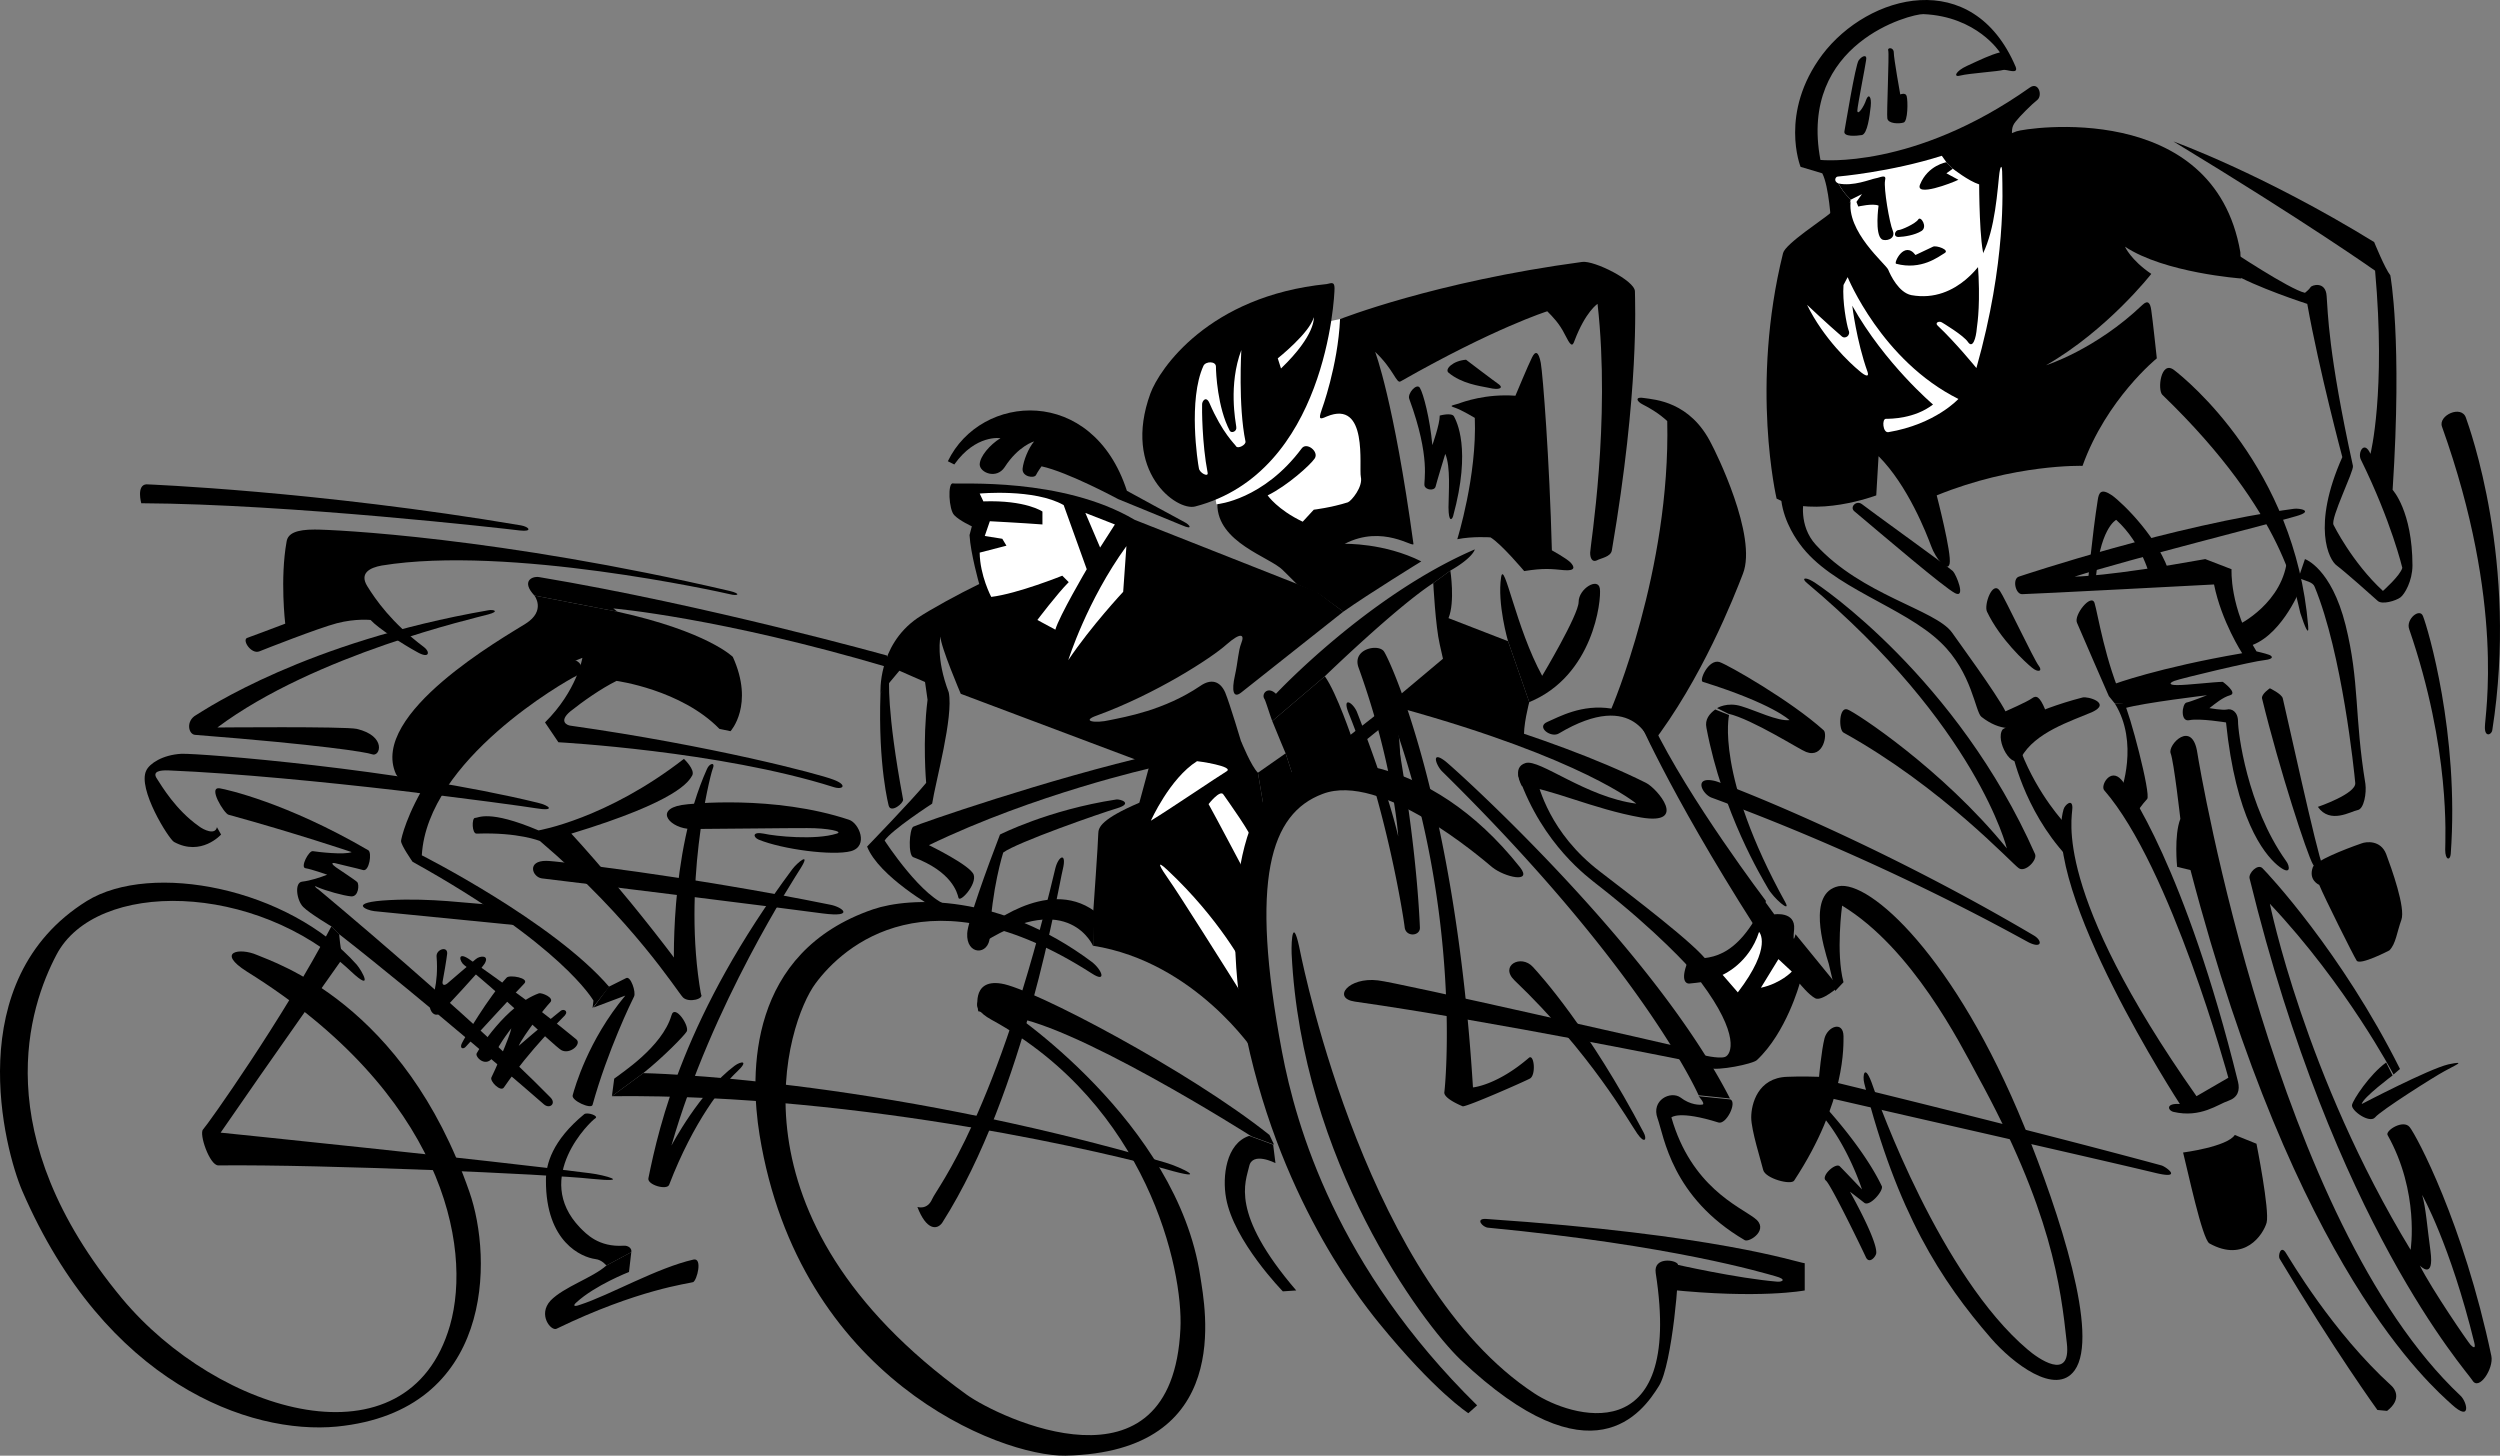 <svg xmlns="http://www.w3.org/2000/svg" width="541.784" height="315.461"><rect width="100%" height="100%" fill="#808080" stroke="none"/><path d="M292.813 159.459c.117-.203 3.168 6.48 5.899 9l3.199.398c1.008-.847-3.5-14.097-3.5-14.097 5.785-4.875 14.3-12 14.3-12l-.698-3.102c-.93-3.992-1.403-13.3-1.403-13.3l3.703-2.7s1.047 6.781-.402 10.3l12.902 5 4.598 13.2s-1.438 5.367-1.098 8.2c0 0-23.164-6.891-28.5-7.2 0 0 2.024 3.535 1.7 18.5l-5.301-2.398-5.399-9.801"/><path d="m291.512 160.158 6.899-5.398 1.601 2.398-7.3 5.902-1.2-2.902m-10.3 11.102c-2.887 1.652-5.344 4.375-6.5 8.699l-2.102-12.5 6-4.2 2.602 8"/><path fill="#fff" d="m290.41 69.158-3.597.7s-6.14 28.265-23.703 36.6l.5 2.802 21.602 6 14.898-10-6.398-23.5-3.301-12.602"/><path d="M289.212 62.459c.011 1.984-1.887 39.941-30.2 47.3-4.039 1.067-15.882-7.597-9.699-24.5 1.938-5.269 12.586-21.113 38.2-23.699.757-.097 1.71-.738 1.699.899M495.41 271.56c.786 1.188 10.032 17.118 22.903 28.797.59.54 2.332 2.817-1 5.403l-2.101-.2s-9.297-12.84-21.2-32.8c-.363-.645.262-3.09 1.399-1.2m-61.399-113.5s6.446-4.097 17.301-6.902c1.047-.32 6.43 1.2 2 3.2-4.48 1.917-12.351 4.359-15.3 9.8-1.833 3.168-5.754-3.781-4-6.098m18.397-31.203s.997-10.914 2.2-18.5c.23-1.59.695-2.629 3.102-1 2.347 1.696 10.426 9.54 12.601 17.403l-4.3.5s-1.676-7.414-7.403-12.602c0 0-3.777 1.86-4.5 14l-1.7.2m16.2-41.298c-1.086-1.078-.355-7.511 2.5-5.402 2.848 2.164 26.25 21.293 29.102 55.5.199 2.375-.711.246-1.7-2.8-.914-3.134-2.812-21.188-29.902-47.298"/><path d="M485.012 135.459s9.973-4.781 10.7-14.801l2.601 7.402s-4.277 10.457-11.402 12.098l-1.898-4.7m-26.7 17.001-1.3-1.602s-6.223-14.242-6.903-15.898c-.742-1.672 3.059-6.422 3.8-4.301.685 2.156 2.317 12.879 6.403 21.7l-2 .1m-10.801 26.001s-5.75-5.965-9.5-15.5l-2-.2s2.426 12.587 11.899 22.801l-.399-7.101m-56.602-70.102s-1.23 5.508 2.602 9.703c9.997 10.953 25.918 14.043 29.5 19 .864 1.27 9.723 13.336 11.598 17.098 0 0 4.777-2.098 5.703-2.8.977-.723 1.688-.489 2.899 2.402 0 0-5.688 7.925-13.801 1.597-1.356-1.023-2.012-9.597-8.8-16.097-8.102-7.844-23.755-11.91-30.598-21.403-1.364-1.828-4.086-6.187-4.102-11.199l5 1.7m80.101-77.7s19.223 6.879 43.5 21.8c0 0 2.333 5.747 3.5 7.2 0 0 2.633 13.754.5 46.5 0 0 4.274 4.559 4.301 16.402-.027 3.371-1.691 6.215-2.601 6.899-.992.742-4.078 1.691-5 .699-.98-.91-7.157-6.375-8.801-7.598-1.684-1.152-5.484-8.515 1.2-23.5 0 0-5.02-18.757-7.598-33.203 0 0-11.204-3.61-16.7-6.898v-4.801s12.86 8.563 16.2 9.3c0 0 .937-.737 1.199-1.198.215-.489 3.304-1.438 3.5 1.898.277 3.316.277 12.105 5.699 36.8.273 1.056-4.945 11.423-4.2 12.802 0 0 4.005 8.125 10.7 14.3 0 0 3.762-3.324 4.2-5 0 0-2.34-9.968-9-23.5-.696-1.441.718-4.289 2.1-1.203 0 0 3.372-13.3 1-39.699 0 0-14.734-10.43-43.698-28m31.3 144.199s8.356-2.84 8.098-5.199c-.219-2.39-2.832-28.055-8.8-42.5-.376-1.027-1.872-1.234-3.5-1.898l1.402-4.102s5.69 1.914 8.8 14.3c3.067 12.325 1.88 19.688 4.297 34.4.27 1.956-.281 5.488-1.7 5.702-1.429.258-5.944 3.11-8.597-.703m-12.101-23.5c-.203-.933 1.699-2.199 1.699-2.199s2.602 1.238 2.8 2.2c.274.94 7.641 34.679 8.602 36.1.938 1.43-.96 1.903-2.101-.198-1.235-2.172-7.176-20.23-11-35.903"/><path d="M459.712 168.959c1.347 1.46 13.89 19.215 25.3 65.5.43 1.812-.004 3.375-2.101 4.101-2.18.7-5.98 3.79-11.899 2.399-1.269-.336-1.687-1.938 1.399-1.7 0 0-30.172-46.331-25.2-63.902.278-.926 1.919-2.39 1.9-.297.019 2.184-4.497 17.868 26.901 62.5l6.899-4s-12.399-45.625-26.899-62.3c-.875-.97 1.313-4.946 3.7-2.301"/><path d="M460.313 152.357c1.102 1.715 5.922 19.899 5 20.801-.976 1-2.402 3.102-2.402 3.102l-3.3-4.7s4.01-10.562-1.298-19.101l2-.102M433.41 128.06c.95 1.309 7.403 14.97 8.403 16.2.903 1.148-.05 1.62-1.5.398-1.402-1.152-6.867-6.14-9.703-12.098-.703-1.421 1.176-6.875 2.8-4.5m-29.898-18.8c1.079.898 19.004 13.812 19.7 14.5.73.738 2.87 5.964.5 4.8-2.383-1.21-15.45-12.379-21.899-17.8-.988-.914.508-2.418 1.7-1.5m120.897 165c2.653 5.273 10.493 16.675 11 17.199.442.43 1.196 1.086.802-.5-5.23-21.29-11.301-32-11.301-32 .844 2.93 1.055 6.703 1.8 12.101.887 6.57-2.3 3.2-2.3 3.2l-2-3.403s1.977-12.472-5-24.898c-.477-.957 3.414-3.434 4.8-1.7 1.466 1.833 11.622 20.72 17.7 49.598.555 2.719-2.691 7.653-4.098 5.301-1.445-2.281-30.015-34-48.3-108.8-.278-1.141 1.769-3.25 2.8-2.2 1.11 1.086 17.145 18.195 29.797 43.5l-1.398 1.2s-10.184-19.38-26.801-37c0 0 7.531 37.222 30.5 75l2 3.402"/><path d="M476.212 163.26c.414 2.828 17.11 101.66 57 139.199 1.496 1.383 2.402 5.824-1.899 1.898-4.25-3.918-33.832-28.863-56.601-115.797l-2.899-.703s-.707-6.808.7-10.398c0 0-1.407-12.45-2.102-14.2-.73-1.816 4.734-7.515 5.8 0m-56.499-55.902s3.281 12.625 2.8 14.801c-.468 2.102-3.082-1.223-4-3.8-.984-2.653-5.023-13.106-11.402-19.5l-.5 8.5s-13.316 5.023-21.598.702c0 0-5.738-24.43 1.399-53.203.504-2.039 8.781-7.34 10.402-8.797 1.707-1.398 23.328-11.136 40.2-17.601 1.996-.711 42.765-7.078 48.5 26.199l.199 5.7s-16.625-1.2-25.2-6.9c0 0 1.211 2.848 5.7 5.9 0 0-9.48 12.155-22.801 19.8 0 0 10.707-3.367 20.902-13.098 1.125-1.062 1.684-.488 1.899 1.2.261 1.64 1.199 10.398 1.199 10.398s-10.918 8.824-16.098 23.3c0 0-14.777-.46-31.601 6.4"/><path fill="#fff" d="m399.512 61.76.899-1.7s7.375 18.106 24 26.399c0 0-4.98 5.488-15.2 7.199-1.195.148-1.425-2.898-.5-2.898.977 0 6.204 0 10.2-3.102 0 0-10.41-8.777-17.5-21.398 0 0 .91 7.628 3.3 14.3.387 1.102-.253 1.168-1.898-.3-1.68-1.38-7.62-6.848-11.203-14.2 0 0 4.535 4.266 7.602 6.899.675.531 1.922-.258 1.398-1.399-.426-1.234-1.379-6.222-1.098-9.8m21.301 8.097s4.793 2.844 5.7 4.301c.996 1.395 1.707-.746 1.898-3.098.164-1.207.816-5.586.2-14.101 3.265-4.957 4.003-12.52 4.6-18.7.227-2.386.712-3.097.7-.199.012 2.801.96 18.485-5.598 41.7 0 0-4.488-5.516-8.402-9.2-.633-.586.23-1.066.902-.703"/><path d="M518.513 233.06s-6.418 4.774-6.7 6.2c0 0 14.535-7.606 18.797-8.602 4.293-.902 1.203.285-.898 1.5-2.176 1.16-13.817 8.527-15 10-1.192 1.379-5.23-1.473-5-2.7.242-1.152 3.808-6.612 7.398-9.198l1.403 2.8m15.897-142.5c.688 1.977 11.423 31.325 5.7 67.7-.133.945-1.644 1.64-1.598-.7-.046-2.414 4.47-26.648-9.3-65.101-.875-2.446 4.265-4.79 5.199-1.899m-9.301 43c.985 2.454 7.89 25.391 6 51.5-.113 1.446-1.195 1.45-1.2-.902.005-2.398 1.192-21.644-7.8-47.8-.8-2.192 2.34-4.731 3-2.798m-124.7 20.2c1.614.566 20.446 12.793 34.5 30.097 0 0-6.452-26.57-43.3-57.5-1.265-1.039-.457-1.383 1.203-.398 1.668.914 31.367 21.11 48.2 59.101.601 1.293-2.102 4.067-3.5 3.098-1.454-.934-16.657-17.566-38-29.398-1.102-.637-.993-5.75.898-5m96.699-43.5c1.192-.18 4.527.457.5 1.597-4.05 1.235-36.125 9.317-48 13.102 0 0 7.121.015 28.3-3.801l5.7 2.2s-.504 8.269 5.402 17.8c0 0 1.934.445 2.598.7.762.222 1.473.937-.898 1.202-2.38.207-18.297 4.008-19.5 4.5-1.176.461-1.176.934.699.899 1.93.035 7.867-.676 9.8-.7 0 0 3.298 2.399 1.602 2.899-1.633.45-3.297 1.875-4.5 2.8 0 0 2.867.505 3.797.302.969-.274 2.399.437 2.402 2.597-.004 2.117 1.895 18.274 10.399 30.203.86 1.075 1.238 3.516-1.899.899-3.039-2.61-8.98-10.215-11.101-30.899 0 0-5.719-.937-7.899-.5-2.097.512-1.625-3.527-.699-3.8.977-.2 4.5-1.602 4.5-1.602s-13.742 1.64-17.8 2.8l-2.403-5.198s9.55-3.567 27.8-6.7c0 0-4.468-6.843-6.097-14.902 0 0-40.187 2.117-41.601 2.102-1.438.015-2.153-3.313-.7-3.801 1.399-.461 33.477-11.153 59.598-14.7m-24 139.501s9.52-1.235 11.203-3.801l4.7 1.898s2.882 14.45 2.199 17.102c-.739 2.574-4.778 8.75-12.399 4.5-1.562-.91-4.738-15.946-5.703-19.7m28.102-61.8c.379-1.297 6.605-3.824 10.601-5.2.965-.374 4.082-.761 5.297 2.301 1.16 3.114 4.25 11.668 3.3 14.297-.952 2.598-1.19 5.211-2.597 6.602 0 0-6.433 3.363-7.101 2.199-.758-1.215-6.934-13.566-8.102-16.398 0 0-2.394-.973-1.398-3.801m-101.5-159.5c.144-.688 2.37-14.446 3.101-15.399.696-.949 1.883-1.422 1.598 0-.188 1.43-1.852 9.746-1.898 10.899.046 1.222 1.472-.914 1.898-2.301.523-1.465 1.238-.754 1 1.402-.238 2.121-.715 5.922-1.898 6.2-1.192.199-4.043.437-3.801-.801m9.3-2.801c-.18-.703.438-14.02.2-14.7-.239-.745 1.187-.745 1.199.4-.012 1.23 1.402 9.1 1.402 9.1s1.2-.503 1.399.4c.277.995.277 5.511-.7 5.702-.921.286-3.3.286-3.5-.902"/><path d="m401.61 40.76-1.5 6.398-3.297 1.102s-.43-7.872-1.902-10.7l-4.7-1.402s-4.722-11.695 4.7-24.3c9.965-13.177 32.598-19.227 41.902 2.6.707 1.794-1.941.505-2.703.7-.664.281-7.555.758-9.2 1.2-1.679.507-1.206-.919 1.403-2.098 2.621-1.196 4.996-2.387 7.098-2.903 0 0-4.953-7.797-16.598-8.297-2.61-.082-27.086 6.203-22.3 31.598 0 0 20.164 2.164 45.398-15.7 1.863-1.308 2.805 1.708 1.601 2.7-1.175.91-3.789 3.523-4.699 4.7-.988 1.198-.754 2.152-.8 3.3l-2.602 6.5-31.8 4.602"/><path fill="#fff" d="M423.212 36.56s3.343 2.641 5.699 3.399c0 0 .023 13.496 1.2 15.898 0 0-5.692 9.953-15.9 8.102-2.741-.559-4.523-4.324-5-5.5-.476-1.203-9.265-8.328-8.1-15.2 0 0-1.552-1.296-2.7-3.5-1.125-.453-.664-1.511-.098-1.5 0 0 11.375-.96 22.5-4.5l1 1.399 1.399 1.402"/><path d="M398.41 39.76c3.2.687 6.942-.918 8-1.102 1.08-.172 2.505-1.062 2.102.5-.308 1.645.938 9.129 1.7 10.902.664 1.793-1.625 2.286-2.399 1.797-1.57-1.074-.703-7.297-.703-7.297-1.223-.55-4.398.2-4.398.2l-.399-1 1.2-1.7-2.403 1.2s-1.55-1.297-2.7-3.5m12.5 17.398c-.581-.102 1.747-5.129 4.2-1.898 0 0 3.07-1.45 3.8-1.801.696-.36 3.727.71 2.5 1.398-1.269.739-5.01 3.766-10.5 2.301"/><path d="M411.41 49.857c.563.035 3.743-1.39 4.302-2.297.511-.875 2.113 1.618.699 2.5-1.438.903-3.754 1.258-5 1.297-1.25-.039-.715-1.465 0-1.5m10.402-14.699s-3.992.633-5.703 4.8c-1.195 2.805 6.883-.284 8.3-1l-2.597-1.398 1.399-1-1.399-1.402M316.11 87.459c.969-.363 5.902-2.164 12.3-1.7 0 0 2.868-6.878 3.602-8.3.692-1.43 1.407-1.43 1.899 1.199.457 2.598 1.883 20.89 2.402 40.602 0 0 3.043 1.675 4 2.597.946.977 1.184 1.926-1.402 1.703-2.64-.25-4.305-.488-8.598.2 0 0-4.972-5.914-7.3-7.301 0 0-3.852-.278-7.2.398 0 0 4.297-13.742 3.797-26.297 0 0-2.824-1.703-4.297-2.203-1.379-.449-.664-.449.797-.898m-41.398 92.5c-3.903 14.988-5.328 30.312-2.801 48.101 0 0-12.863-19.57-35-23.101v-7.2s1.11-15.644 1.102-17.101c.008-1.394.722-3.176 8.898-6.7l3.2-11.8 18.902-1.398s2.152 5.316 3.597 6.699l2.102 12.5"/><path fill="#fff" d="M269.712 209.56s-5.317-10.336-16.7-21c-2.785-2.62-1.449-.386.301 2.098 1.817 2.508 12.153 18.902 16.399 25.7v-6.798m-7.802-35.3s2.485-3.192 3.2-2.102c.711 1.047 6.414 8.89 6.8 11l-2.198 5.7s-6.387-12.087-7.801-14.598m-12.501 3.597s4.067-9.144 10-12.898c.126-.031 8.192 1.117 6.403 2.199-1.773 1.059-12.824 8.543-16.402 10.7"/><path d="M205.61 150.06c1.047 5.325-2.844 19.23-3.598 24.098 0 0-8.824 5.711-10.3 8 0 0 8.316 12.86 14.199 14.2l-3.398.402s-12.07-6.805-14.602-13.301c0 0 9.781-10.102 12.8-13.801 0 0-.823-9.105.302-18l-.903-6.398 5.5 4.8"/><path d="M192.712 147.06s-.664 6.543 3 26.2c.117.84-2.602 2.976-3.102 1.398 0 0-2.348-8.582-1.797-24.398l1.899-3.2m43.898 63.899c-35.195-22.59-53.832-6.031-59.898 2.199-6.051 8.16-20.664 50.574 32.8 89.102 6.852 4.898 44.547 23.129 46.301-14.301.637-12.813-7.097-48.461-41-67-5.336-2.942-2.808-5.7.797-3.899 3.524 1.766 39.52 26.356 44.5 59.5 1.031 6.809 7.492 38.137-29.2 38.899-14.28.226-57.753-16.801-66.3-69.5-2.172-13.399-2.5-39.606 24.602-48.899 7.996-2.718 27.426-3.539 47.398 11.399 2.211 1.699 3.313 4.664 0 2.5m39.3 37.101.5 4s-5.007-2.586-5.698.7c-.735 3.367-4.297 10.023 10.199 26.898l-2.899.2s-10.648-10.9-12.3-20.2c-.856-4.668-.012-11.848 5-13.5l5.199 1.902M205.41 99.959c7.13-14.785 31.364-16.567 38.802 6.398 0 0 11.453 6.262 12.5 6.801 1.09.527 1.98 1.777-.5.7-2.508-1.063-11.774-4.805-13.899-5.7 0 0-10.886-5.875-16.601-7.098 0 0-.88 1.223-1.2 1.899-.39.75-3.062.394-2.902-1.399.195-1.773 1.266-4.445 2.5-5.902 0 0-3.402.941-6.398 5.602-1.758 2.644-5.352 1.203-5.399-.602.047-1.762 2.184-4.258 4.5-5.7 0 0-5.343-.874-10 5.7l-1.402-.7"/><path d="m245.91 112.658 39.5 15.602 5.7 4.3s-20.3 16.055-22.098 17.5c-1.765 1.407-2.12-.375-1.402-3.601.707-3.192.707-5.328 1.402-7.102.727-1.793.016-2.504-3.199.301-3.199 2.898-15.316 10.738-28.101 15.402-3.547 1.235-.403 1.75 2.8 1 3.211-.675 11.766-2.097 19.598-7.402 2.309-1.613 4.285-1.113 5.402 1.402 1.02 2.473 3.5 10.797 3.5 10.797l-22.8 3.801-38-14.3s-4.407-10.298-4.399-12.4c0 0-1.074 4.598 1.797 12.102l-10.7-4.703-4.097 4.903s-.668-10.297 8-16.301c2.782-1.863 8.895-5.215 13.399-7.399 0 0-1.871-6.578-2.102-10.601l.5-1.899s-2.644-1.203-3.797-2.402c-1.222-1.18-1.46-7.121-.3-6.898 1.214.254 23.667-1.407 39.398 7.898"/><path fill="#fff" d="M212.313 106.959s11.809-1.113 18.2 2.5l5 13.898s-6.043 10.29-6.801 13.102l-3.899-2.102s4.297-5.703 6.797-8.199l-1.398-1.398s-9.653 3.894-15.399 4.597c0 0-2.453-4.62-2.5-9.597l5.797-1.5-.898-1.5-3.801-.602 1.101-3.2s7.114.372 11.399.7v-2.8s-3.57-2.516-12.8-2.2l-.798-1.7m22.899 4.2 6.398 2.5-3.2 5zm8.898 7.199-.7 9.903s-6.933 7.406-11.897 14.8c0 0 4.015-12.859 12.597-24.703"/><path d="M214.512 202.959c-.16 4.199-5.18 4.105-4.902-.7.106-2.566 4.274-14.046 7.102-21.402 0 0 10.437-5.336 25.199-7.597.875-.121 3.719.82.2 1.898-3.61 1.063-21.778 7.41-24.7 9.602 0 0-2.555 8.046-2.899 18.199"/><path d="m250.813 163.357-1 3s-25.453 5.66-48.5 16.801c0 0 8.98 4.352 9.7 6.402.707 2.13-3 6.172-3.301 5-.27-1.109-1.41-5.671-9.801-8.8-1.156-.434-.844-6.055 0-6.602.8-.477 29.18-10.379 52.902-15.8m-38.801 55.8s-1.789-7.105 5-6c6.754 1.035 40.61 18.856 58.098 32.8l1 2.102-4.898-1.8s-40.317-25.653-53.5-26l-5.7-1.102"/><path d="M198.813 261.56s2.14.746 3.2-1.703c1.082-2.543 13.914-17.867 26.699-71.699.703-2.758 2.539-3.547 1.601.3-.965 3.755-8.093 48.188-26.101 76.5-1.149 1.684-3.492 1.626-5.399-3.398"/><path d="M213.212 201.459s13.523-11.621 24-4l-.301 7.601s-5.188-12.37-23.5-1l-.2-2.601m81.699-42 3.302 9.8s-9.836-2.128-17 2l-2.602-8s-1.5-3.519-2.898-7l11.398-9.699c2.59 3.598 6 13.797 6 13.797l1.8-.898m87.802 35.801s-16.742-22.055-24.602-38.403l-3.898-2.898s7.125 17.11 26 46.699l2.5-5.398m-49.802-26.602c.653 1.89 2.852 11.824 13.802 20.2 7.023 5.405 20.922 15.948 23.3 19.5l-3.601 1.702s-7.094-8.105-20.2-18.3c-1.89-1.528-11.843-8.575-17.1-23.5-.446-1.407 3.12-1.707 3.8.398m-6.098-29.699s-2.383-8.137-1.5-13.899c.645-3.863 3.235 11.082 8.899 21.399 0 0 7.879-13.172 7.898-16-.02-2.871 4.246-5.442 4.602-2.899.367 2.52-1.414 18.914-15.301 24.598l-4.598-13.2m5.399 70.602c1.496 1.614 12.136 13.305 24 35.899.758 1.387.254 2.59-1.399.199-1.675-2.36-9.992-17.328-26.601-33.2-3.301-3.187 1.406-5.75 4-2.898m-50.399-3.101c.813 3.851 14.742 71.93 50.7 95.5 7.554 5.02 32.386 13.094 26.3-26.102-.515-3.531 4.305-2.86 4.797-1.898.457.941-1.183 21.77-4.098 26.398-3.523 5.668-14.453 21.348-43-5.699-8.37-8.023-34.417-43.043-36.601-88-.102-3.043.285-8.504 1.902-.2"/><path d="M329.41 187.959c2.806 3.554-3.358 2.117-6 0-2.585-2.16-24.179-20.742-36.8-15.899-11.293 4.254-15.844 18.368-8.797 55.797 3.094 16.39 11.887 46.805 42.297 76.703l-1.898 1.7s-7.13-4.512-19.5-19.7c-4.723-5.851-23.508-29.957-29.899-68.703-.765-4.46-5.25-38.949 10.399-50.097 6.61-4.7 30.21-5.008 50.199 20.199m66.902 20.898c-1.12-3.574-4.683-15.336 2.098-16.797 6.762-1.39 25.277 15.176 40.3 52.098 7.7 19.02 16.274 45.328 10.9 52.8-4.102 5.755-13.536-1.636-18.098-6.898-10.895-12.547-20.399-27.277-27.5-55.3-.442-1.645.066-4.723 1.898.699 1.164 3.562 14.707 41.101 33.5 57 2.043 1.773 9.484 7.18 8.5-1.399-1.336-12.3-3.297-28.754-19.5-58.203-3.633-6.722-13.973-27.336-29.2-36.597 0 0-1.402 10.21.301 16.597l-1.8 1.903-1.399-5.903"/><path d="M322.012 264.158c50.188 3.406 67.004 9.316 69.098 9.602v5.898s-9.7 1.895-29.7-.2l1.5-5.5s13.513 3.079 22.302 3.802c.98.07 2.14-.485-.5-1.2-2.586-.71-22.07-6.652-62.2-10.5-1.207-.066-2.882-2.011-.5-1.902"/><path fill="#fff" d="M259.813 101.459c-.246-1.18-2.367-14.86 1-22.2.492-.988 2.692-1.035 2.7.2-.008 1.262.347 8.926 3 13.898.324.582 1.625.196 1.398-.898-.129-1.047-1.734-9.067 1.102-16.602 0 0-.696 12.168.898 19.801.16.75-1.594 1.637-2 1.102-.309-.536-2.98-2.852-5.8-9.403-.74-1.68-1.638-.402-1.598.301-.04.727-.04 8.387 1.199 14.8.21 1.024-1.774.063-1.899-1m17.097-23.8s6.907-5.492 7.802-8.898c0 0 .531 3.761-7.102 11.097l-.7-2.199"/><path d="M366.012 207.76c3.95-.079 10.293.73 16.399-12.5l2.101 2.898s4.622-.719 4.301 3.2c-.39 3.925.297 1.1.297 1.1l9.3 11.4s-3.573 3.187-5 2.5c-1.425-.739-3.398-3.2-3.398-3.2s-2.898 10.656-9.3 16.602c-.883.8-8.328 2.37-10.5 1.699l-1.602-2.899s3.774.957 5.203.5c1.422-.492 3.324-4.77-5.203-16.203 0 0-1.93.266-2.598.301-.753-.035-1.945-.867 0-5.398m33.5 16.8c-.043 1.696.672 13.985-10.699 31.297-.687 1.028-6.21-.441-6.703-2.297-.46-1.945-2.598-8.597-2.598-11.402 0-2.898 1.426-8.602 7.801-8.8 2.89-.145 6.899 0 6.899 0s.508-5.743 1.199-8.4c.734-2.57 4.059-3.757 4.101-.398m-31.402 13s1.422 1.579.902 1.797c-.546.14-2.687.14-4.8-1.5-2.164-1.566-6.442.57-5 4.5 1.41 3.91 3.015 17.098 18.898 26.403 1.008.562 5.5-2.356 2.102-4.801-3.371-2.543-13.707-6.82-18-21.801 0 0 1.617-1.594 10.199 1.102 1.672.511 4.07-4.297 2.602-5l-6.903-.7m4.5-94.101c1.848.597 15.457 8.363 22.602 14.8.863.774-.02 6.157-3.801 4.7-1.316-.457-11.66-7.098-16.898-8.301l-2.403-1.2s2.176-1.398 5.3-.398c3.052.903 7.806 3.278 10.403 3 0 0-3.55-3.527-18.8-8.3-.864-.262 1.234-4.965 3.597-4.301M356.313 86.26c2.258.355 10.012.695 14.598 10 .762 1.39 10.027 19.921 6.8 28.097-1.898 4.922-8.89 22.832-19.898 37.102 0 0-3.25-12.488-20-2.5-1.73 1.023-4.988-1.434-2.5-2.5 2.5-1.074 7.489-3.926 13.899-2.899 0 0 12.836-29.894 12.101-62.3 0 0-1.758-1.809-5.3-3.602-1.336-.645-1.805-1.77.3-1.398m-50.903.199c-.472-1.176 1.634-3.54 2.302-2.399.758 1.235 2.183 6.7 2.699 12.399 0 0 1.621-4.512 1.601-6.399 0 0 2.637-.726 3.098.2.488.972 3.817 6.914-.2 21.597-.222.774-.976 1.473-1-1.898.024-3.281.5-8.746-.698-11.602 0 0-1.89 6.18-2.102 7.102-.265.98-2.164.742-2.398-.2-.242-.956 1.422-5.945-3.301-18.8m8.499-5.699c-.89-.743.974-2.594 3.802-2.801 0 0 6.203 4.722 7.199 5.398.902.75-.047 1.223-2.2.703-2.124-.43-5.925-.906-8.8-3.3"/><path d="M286.41 88.857s3.528-9.504 4-19.699c0 0 20.435-8.098 52.5-12.398 2.614-.325 11.415 4.062 11.403 6.398.012 2.414.965 21.188-5 56.102-.218 1.437-2.351 1.675-3.3 2.199-.954.426-1.43-.524-1.403-1.7-.027-1.203 4.488-28.288 1.602-53.902 0 0-2.578 1.617-5 8-.477 1.442-.903.985-2.102-1.398-1.18-2.371-2.601-3.797-3.797-5 0 0-11.398 3.578-31.8 15.199-.907.523-1.458-2.59-5.5-6.398 0 0 4.042 10.46 8.3 41.597.164 1.04-6.633-4.289-14.902 0 0 0 8.504-.25 16.602 3.801 0 0-11.184 6.879-16.903 10.902l-5.5-4-4.5-1.902s-1.742-1.797-3.097-3.098c-2.81-2.863-14.211-5.953-14.2-14.3 0 0 9.965-.918 18.297-12.102 1.067-1.434 3.79.73 2.8 2.2-.913 1.378-5.901 5.894-10.198 8 0 0 2.156 3.12 7.601 5.702l2.399-2.601s3.8-.453 7.398-1.602c.777-.312 3.293-3.367 2.8-5.5-.46-2.144 1.68-16.875-7.398-13.097-1.421.64-1.851.734-1.101-1.403m12.199 123.602c3.961.39 63.082 13.851 67.402 14.898l1.399 2.903s-43.852-8.942-73.8-13.2c-4.981-.73-1.419-5.363 5-4.601m31.202-42.102s-2.336-4.043.797-5c3.047-.941 13.024 7.375 24 8.801 0 0-11.45-9.742-51.098-20.7l-1-2.698s32.805 8.191 54.2 18.898c2.418 1.2 9.258 9.25-1.102 7.5-10.312-1.812-20.055-6.445-25.797-6.8"/><path d="M275.712 156.26c-.688-1.852-1.442-4.418-1.7-4.801-.707-1.063.72-2.844 2.5-1.102 0 0 19.958-21.344 43.098-31.297 0 0-.328 1.754-5.297 4.598l-3.703 2.7c-8.082 5.269-23.5 20.202-23.5 20.202l-11.398 9.7m120.198 84s8.075 8.742 11.903 16.8c.426.98-2.64 4.532-3.8 3.598a232.449 232.449 0 0 0-3.102-2.398s5.926 10.46 5.7 13.3c-.075.762-1.438 2.387-2.2 1-.664-1.464-7.555-15.718-8.7-16.703-1.23-.918 2.098-4.004 3-3.097.997.992 4.801 5 4.801 5s-2.855-8.996-8.3-15.602l.699-1.898m-82.699-75.301c2.605 2.066 44.914 40.324 61.699 73.101l-6.8-.703s-11.766-27.086-55.598-70.199c-1.274-1.262-2.5-4.644.699-2.2m58.5 4.302c2.144.57 34.176 12.855 69.101 33.5 1.79 1.086 1.782 2.879-1.101 1.5-2.82-1.473-30.977-17.512-68.801-31.403-2.066-.785-3.992-4.758.8-3.597m25.602 65.199s40.41 9.789 71.098 18.101c.988.282 4.68 3.012-1 1.7-14.004-3.36-50.832-11.676-71.3-16.403l1.202-3.398M294.41 144.658c-1.437-4.074 4.317-5.191 5.5-3.5 1.196 1.637 15.45 32.047 19.302 94.5 0 0 5.175-.437 12.101-6.398 1.172-1.02 1.63 3.82.2 4.5-1.422.746-13.301 5.976-14.5 6 0 0-4.266-1.688-4-3.102.21-1.437 3.773-38.266-10.7-79.3 0 0 4.492 22.976 5.399 43.6.133 1.946-3.043 2.184-3.301 0-.219-2.093-4.02-26.327-12.098-46.3-1.515-3.73.711-2.598 1.7-.5.554 1.367 6.66 17.012 9 27.102 0 0-.958-15.418-8.602-36.602"/><path d="M374.712 154.959s-3.04 13.02 12.199 40.601c1.348 2.485-2.648-.968-3.8-3.101-1.223-2.145-9.778-16.164-13.298-34.7-.402-1.863.672-3.085 1.899-4l3 1.2"/><path fill="#fff" d="m217.712 120.459 4.5 2.601s-4.032 1.676-5.2 1.2c-1.207-.477-2.402-1.7-2.402-1.7l.703-.703s.73.504 1.399.5c.758.004 1.707-.949 1-1.898"/><path d="M77.313 209.06c1.203 1.414 3.73 6.11-1.203 1.5-20.683-19.535-55.375-20.007-63.898-3.601-5.832 11.11-15.285 38.808 14.199 74.398 20.937 25.14 62.047 37.262 71.102 5.903 4.957-17.352-1.696-50.38-44-76.7-6.75-4.27-1.653-5.277 2.199-3.601 3.754 1.648 31.789 10.441 46 51.3 5.12 14.555 5.273 47.528-28.7 50.899-18.898 1.805-50.136-9.312-68.199-51.098-3.812-8.87-13.539-45.648 14-62.8 14.024-8.649 43.742-2.809 58.5 13.8m49.297 32.399c.653-.508 3.242.355 2.403.898-.942.524-13.77 12.82-3.301 23.703 1.32 1.305 3.965 4.266 9.5 3.899.894-.051 1.77.543 1.601 1.398l-5.402 2.903s-.938-1.25-2.398-1.403c-2.903-.394-10.743-3.601-10.7-17-.043-3.535 1.383-8.699 8.297-14.398m-.398-98.899s-1.168 7.125-8.102 14l2.903 4.297s34.917 1.895 59.597 9.703c2.117.696 3.121-.445 0-1.601-3.058-1.219-26.582-7.395-57-11.7-.7-.07-2.605-.921 0-3.101 2.621-2.098 6.66-4.95 10-6.598 0 0 14.004 1.887 22.3 10.399l2.403.5s5.219-5.688.5-16.102c0 0-5.496-5.504-25-9.797-.43-.054-18-3.5-18-3.5s2.575 3.278-1.902 6.098c-4.55 2.883-34.012 19.516-28.098 32.602 0 0 1.926 3.546 6.399 4.5 0 0 15.722-22.813 34-29.7"/><path d="m133.813 132.56-.902-.703s23.137 1.965 59.7 12.801l-.4-2.598s-39.015-10.91-75.398-17c-1.558-.234-3.886.922-1 4l18 3.5M31.712 104.959s37.02 1.422 81.199 8.898c1.68.29 2.687 1.434-.3 1.102-3.071-.383-49.759-5.727-82-5.899 0 0-1.083-3.925 1.1-4.101"/><path d="M53.513 138.26s6.425-2.356 8.3-3.102c0 0-1.16-9.71.297-17.8.281-1.77 2.106-2.602 6.102-2.598 4.082-.004 39.96 1.66 89.898 13.3 2.598.618 1.86 1.188 0 .7-1.941-.461-48.035-10.676-75.398-6.2-2.551.465-4.89 1.641-3.102 4.5 1.774 2.844 5.16 7.832 12.3 13.2 1.302.964 1.235 2.652-1.597 1-2.87-1.555-8.394-5.118-10-6.903 0 0-3.207-.355-7.3.703-4.102 1.082-15.708 5.653-16.801 6.098-1.735.684-3.758-2.344-2.7-2.898m79.098 99.3 6.8-5s49.786.88 113.2 19.399c3.39.996 10.004 4.289 0 1.398-9.957-2.812-64.484-16.355-120-15.797m-26.097-41.5 5.898 4.5s-17.066-1.695-31.3-3.101c-1.696-.184-5.966-1.918 3.3-2.399 9.27-.468 16.871.72 22.102 1m11.897-9.5c1.642-.05 30.868 3.278 61.5 9.5 2.673.493 5.481 2.805-1.597 1.899-7.175-.992-45.43-5.746-60.902-7.602-2.094-.304-3.297-3.847 1-3.797"/><path d="M173.512 188.158c-1.18 1.922-19.246 29.48-28 60.102 0 0 6.083-11.614 13.7-17.301 1.363-.996 3.254-1.262.398 1.398-2.847 2.684-9.262 10.524-14.597 24.403-.477 1.234-4.754.039-4.5-1.403 2.351-11.582 7.875-35.64 31.199-67 1.07-1.418 4.117-3.926 1.8-.199M71.813 200.76l1.7 1.699s.207 3.535.898 5c0 0-16.133 22.77-26.598 38 0 0 57.985 5.918 80.098 8.8 3.082.368 9.25 2.106.2 1.2-9.009-.992-57.477-3.133-80.798-2.899-1.883.024-4.242-6.886-3.3-7.8.957-.985 17.351-24.036 27.8-44"/><path d="M47.712 170.857c1.324.223 14.367 3.063 32.101 13.403.848.511.203 4.629-1.101 4.3-1.309-.386-5.11-1.218-6.102-1.5-.91-.191-.672.282.203.899.79.574 4.117 2.71 4.598 3.199.469.461.348 3.195-1.3 3.102-1.677-.145-5.477-1.215-7.298-2-1.129-.59-.199.308.2.5.312.285 32.863 27.312 50.3 45.097 1.262 1.297-.152 2.531-1.402 1.5-1.242-1.11-25.719-22.312-44.398-36.898l-1.7-1.7s-4.687-2.785-6.101-4.199c-1.438-1.437-1.969-5.355-.2-5.5 1.793-.21 3.93-.925 5.399-1.5 0 0-3.426-1.207-4.7-1.402-1.222-.16.739-3.902 1.602-3.7.918.153 6.797.864 8.399.2 0 0-12.293-4.144-26.7-8.098-.902-.207-4.66-6.265-1.8-5.703m53.801 36.903c1.214.793 14.62 10.175 23.398 17.5 1.215 1.035-1.473 3.367-3.3 2.3-1.735-1.074-14.388-13.367-21-18.402-.985-.715-1.587-2.984.902-1.398"/><path d="M96.91 206.658c-.077.879-.855 5.516-1 6.102-.093.601.263.957 1 .398.688-.629 5.204-4.43 6.2-5.3.906-.794 3.043-.915 1.903 1-1.235 1.89-8.665 9.671-9.2 10.3-1.539 1.926-2.918-.355-2.601-1.3.347-1.052 1.894-4.497 1.398-10.598-.101-1.504 2.395-2.332 2.3-.602m3.2 19.402c.578-1.175 5.805-10.086 9.703-14.203.61-.664 5.012.078 3.797 1.301-1.16 1.152-11.972 12.914-12.597 13.602-.563.738-1.512.5-.903-.7m3.203 2.2c.383-.743 6.285-10.387 13.5-13 .532-.18 3.477.953 2.399 2-1.059 1.09-5.813 7.148-6.801 9.398 0 0 4.91-4.27 9.102-7.598.59-.496 1.746.004.898 1-.813.903-7.41 7.192-13.2 15.598-.695 1.098-3.175-1.39-2.698-2.2.472-.85 4.035-8.929 4.3-10.6 0 0-2.203 2.718-3.8 5.902-1.497 2.957-4.188.28-3.7-.5m28.597-14.403s2.876-1.445 3.802-1.898c.972-.5 2.16 3.066 1.699 4-.488.965-5.715 11.656-9 23.5-.305.98-4.652-.938-4.3-2.102.456-1.664 3.308-11.879 11.402-21.597l-6.903 2.597 3.3-4.5m4.903 57.5-.5 4.301s-7.351 2.863-11.402 6.602c-.606.515-.82 1.093.8.5 6.462-2.098 16.618-7.98 24.602-9.801 1.98-.395.746 4.492-.101 4.898-.934.309-11.98 1.555-29.602 10.102-1.18.57-4.12-3.02-1.297-6.102 2.88-2.976 9.117-4.937 12.098-7.597l5.402-2.903m-3.703-37.597c1.438-1.153 10.371-6.813 12.403-13.7.699-2.601 4.003 2.329 3.3 3.5-.547.907-5 5.48-9.402 9l-6.8 5 .5-3.8m-55.798-75.801c6.575 1.543 5.078 6.219 3.297 5.5-1.125-.446-10.972-2.055-38.297-4.2-1.5-.07-2.093-3.042.2-4.3 2.222-1.356 23.843-15.848 63.3-22.7 1.063-.226 2.598.2 0 .899-2.629.727-37.558 8.684-58.703 24.5 0 0 27.563-.254 30.203.3m77.097 8.802c-.593 1.601-6.558 25.515-2.5 48.699l-3.698-.2-2.102-4.3s-1.289-25.637 7.102-44.301c.539-1.285 1.945-1.648 1.199.102M47.91 180.857s-4.304 4.824-10.198 1.602c-1.114-.602-8.008-11.57-6-15.5.707-1.492 3.52-3.375 7.601-3.602 4.114-.129 47.059 3.254 77.2 10.602 2.714.625 3.898 1.922-.403 1.199-4.254-.703-49.695-6.941-79.597-8.2-1.825-.062-3.598.188-2.5 1.802 1.039 1.593 4.066 6.761 9.097 10.3 1.008.774 3.524 1.989 3.903.2l.898 1.597"/><path d="M148.212 164.459s2.492 2.332 1.8 3.601c-.734 1.227-2.874 5.504-26.199 12.598 0 0 13.953 15 28.098 34.8.766.99-2.633 1.942-3.898.7-1.231-1.254-10.852-16.758-31-33.898 0 0-4.63-1.926-13.7-1.602-1.078.074-1.082-3.352-.402-3.398.746.046 2.887-1.914 13.8 2.699 0 0 14.747-2.477 31.5-15.5"/><path d="m132.013 213.857-3.602 4.602.2-1.602s-6.778-12.11-39.2-30.097c0 0-2.504-3.575-2.5-4.5-.004-.856 4.984-22.418 33.3-38.301 5.333-2.953 7.208 1.21 4.7 2.5-2.48 1.203-32.3 18.191-33.5 38.898 0 0 28.465 14.399 40.602 28.5m15.699-39.398c1.754-.32 20.117-2.196 36.3 3.199 2.153.715 4.293 5.707.399 6.8-3.95 1.044-14.816-.382-20-2.5-1.238-.538-1.41-1.804 1.102-1.3 2.476.566 11.207 1.457 15.8 0 1.614-.45-1.918-1.215-6.402-1.2-4.426-.015-17.07.161-25.098.2-4.457-.04-8.199-4.137-2.101-5.2"/><path fill="#fff" d="M373.313 211.26s5.723-2.414 7.899-9.301c0 0 3.05 3.086-4.602 13.101l-3.297-3.8m8.297 2.8 3.8-6.203 2.903 2.703s-2.386 2.563-6.703 3.5"/></svg>
